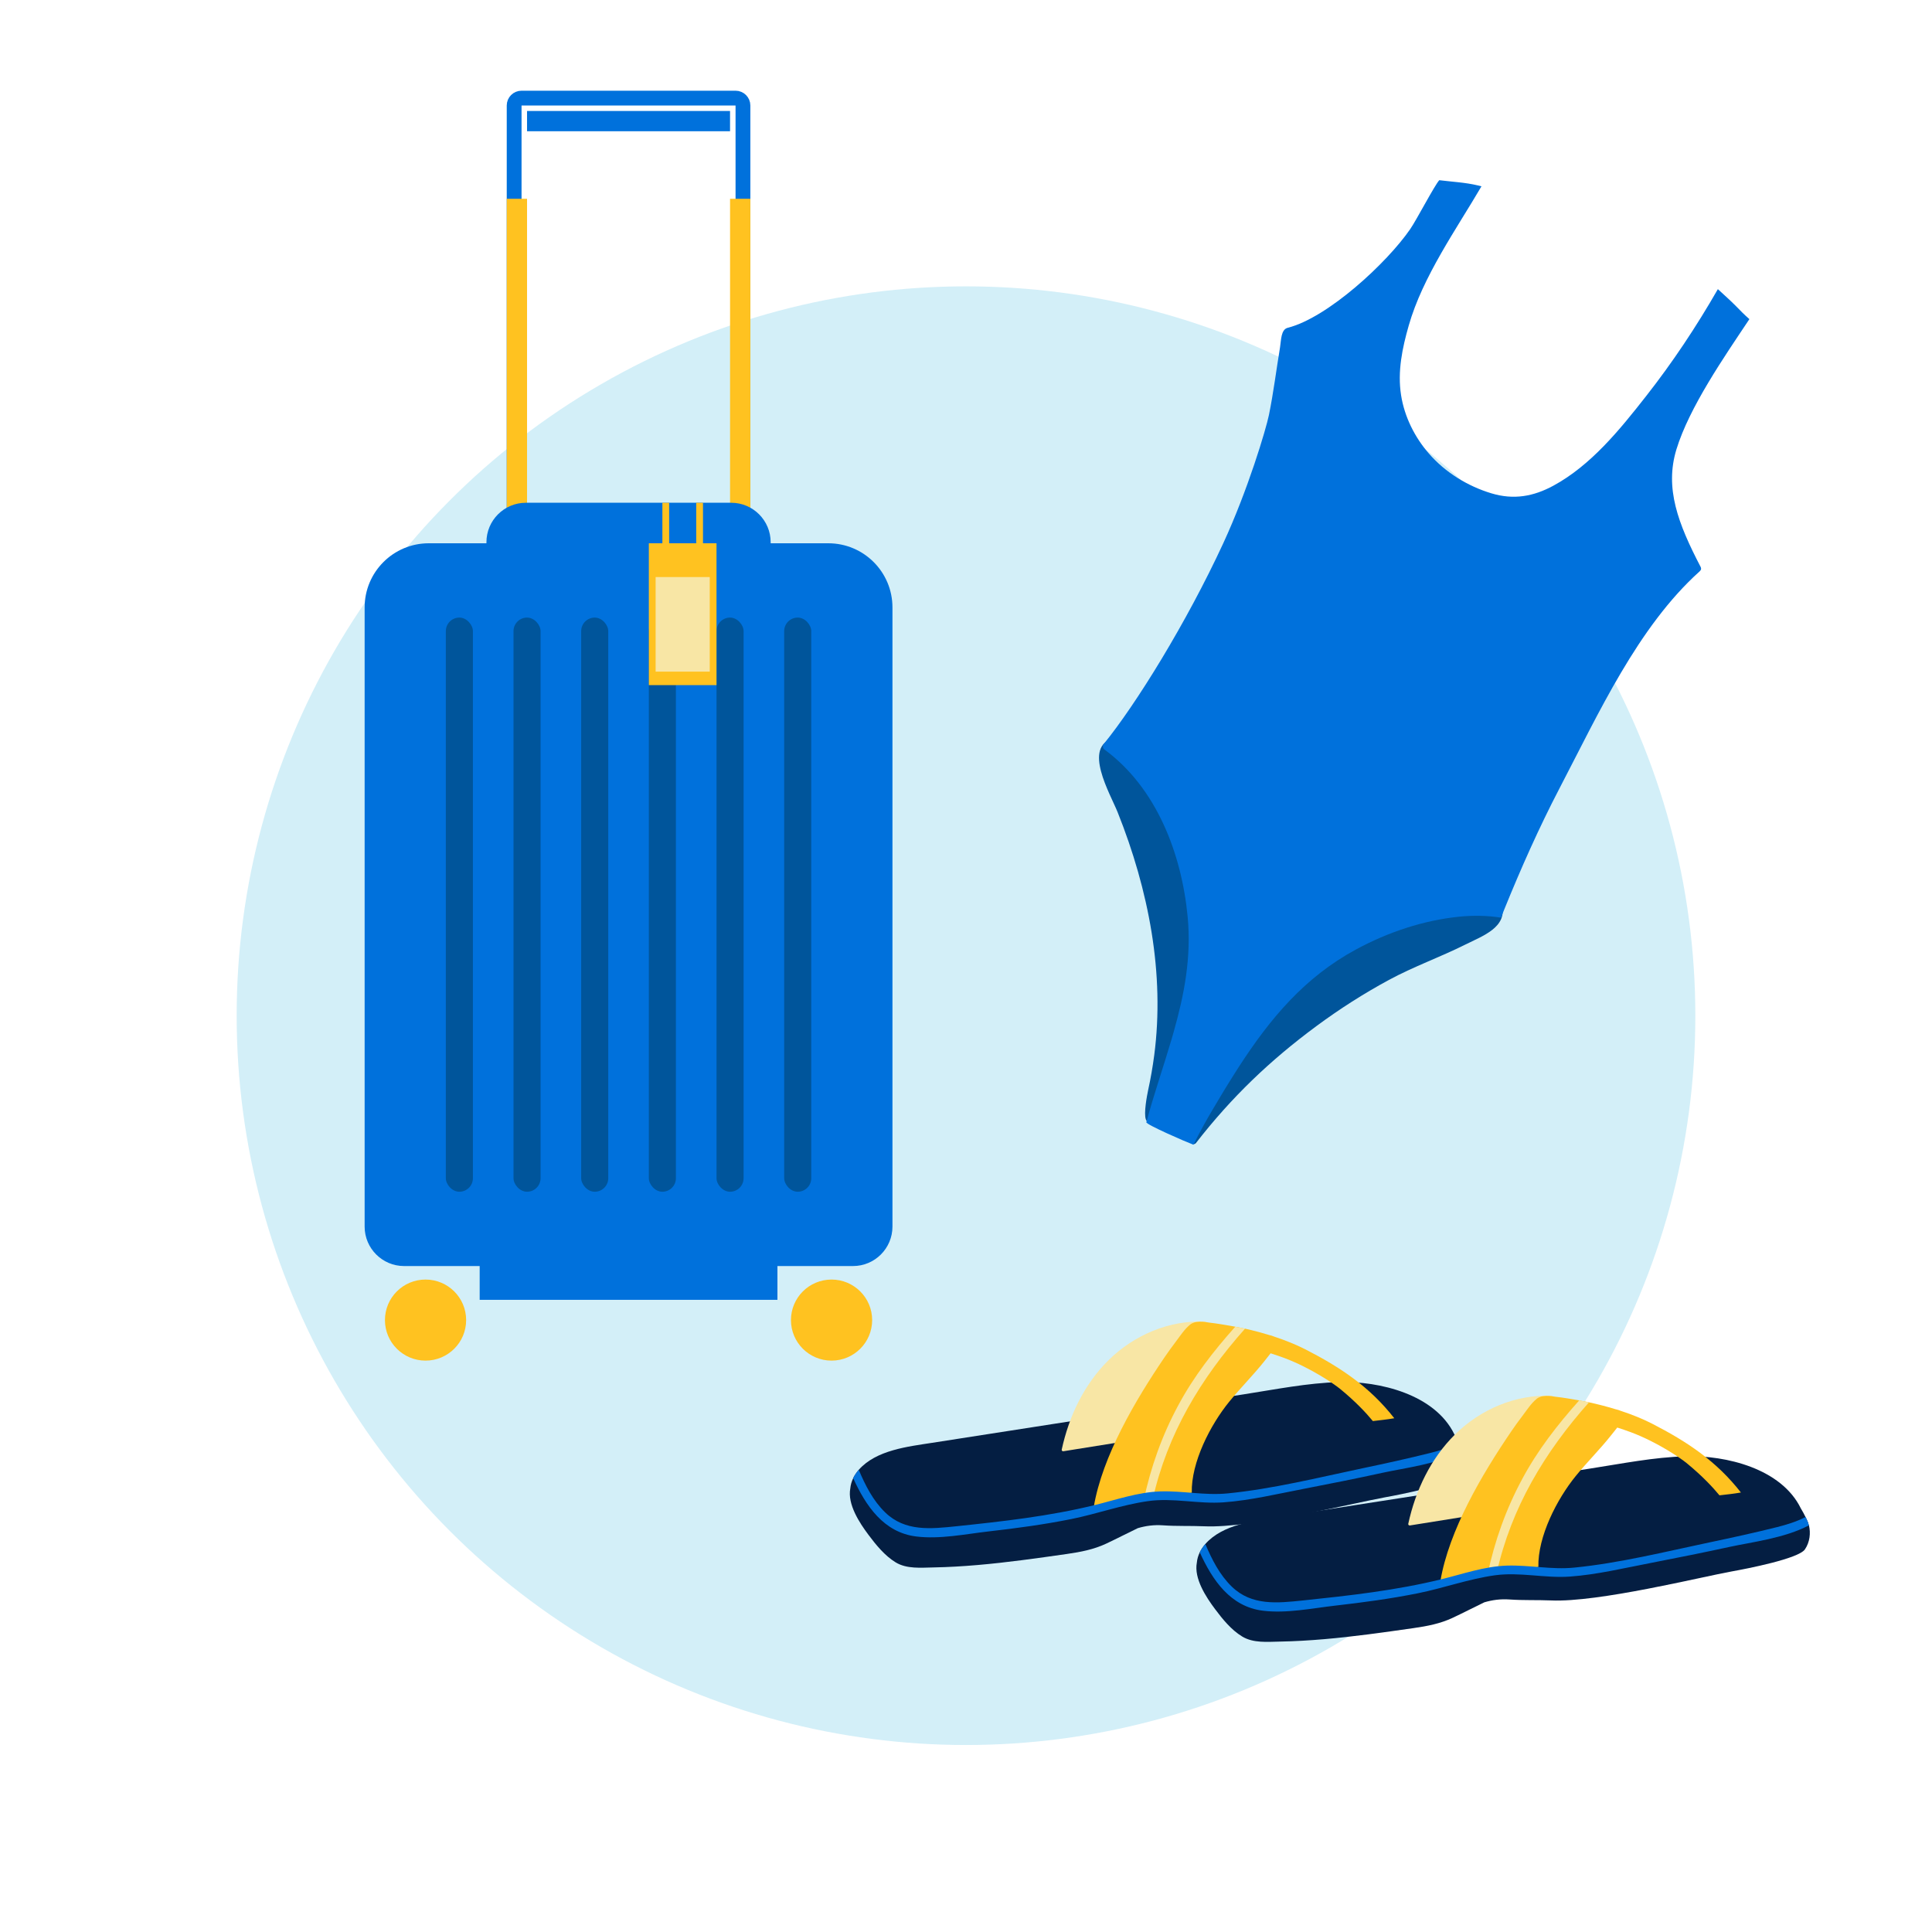 <?xml version="1.0" encoding="UTF-8"?> <svg xmlns="http://www.w3.org/2000/svg" width="200" height="200" viewBox="0 0 200 200" fill="none"><circle cx="100" cy="105.143" r="75.5" fill="#D3EFF8"></circle><path d="M37.747 62.881C37.747 59.213 40.72 56.24 44.387 56.24H85.746C89.414 56.24 92.387 59.213 92.387 62.881V126.975C92.387 129.231 90.558 131.061 88.301 131.061H41.833C39.577 131.061 37.747 129.231 37.747 126.975V62.881Z" fill="#0071DC"></path><ellipse cx="44.052" cy="136.655" rx="4.203" ry="4.196" fill="#FFC220"></ellipse><ellipse cx="86.082" cy="136.655" rx="4.203" ry="4.196" fill="#FFC220"></ellipse><rect x="49.656" y="128.963" width="30.823" height="5.594" fill="#0071DC"></rect><rect x="46.153" y="63.932" width="2.802" height="59.437" rx="1.401" fill="#00559B"></rect><rect x="53.158" y="63.932" width="2.802" height="59.437" rx="1.401" fill="#00559B"></rect><rect x="60.164" y="63.932" width="2.802" height="59.437" rx="1.401" fill="#00559B"></rect><rect x="67.168" y="63.932" width="2.802" height="59.437" rx="1.401" fill="#00559B"></rect><rect x="74.174" y="63.932" width="2.802" height="59.437" rx="1.401" fill="#00559B"></rect><rect x="81.179" y="63.932" width="2.802" height="59.437" rx="1.401" fill="#00559B"></rect><path d="M53.99 10.156H76.144C76.567 10.157 76.91 10.499 76.91 10.922V56.872H53.224V10.922C53.224 10.499 53.567 10.156 53.99 10.156Z" stroke="#0071DC" stroke-width="1.532"></path><path d="M52.458 20.578V57.638H77.676V20.578H75.575V55.541H54.559V20.578H52.458Z" fill="#FFC220"></path><path d="M50.356 56.131C50.356 53.874 52.186 52.045 54.443 52.045H75.691C77.948 52.045 79.778 53.874 79.778 56.131V62.534H50.356V56.131Z" fill="#0071DC"></path><rect x="54.559" y="11.488" width="21.015" height="2.098" fill="#0071DC"></rect><rect x="67.168" y="56.24" width="7.005" height="14.684" fill="#FFC220"></rect><rect x="67.87" y="59.737" width="5.604" height="9.79" fill="#F8E6A5"></rect><rect x="68.57" y="52.045" width="0.701" height="4.196" fill="#FFC220"></rect><rect x="72.072" y="52.045" width="0.701" height="4.196" fill="#FFC220"></rect><path d="M155.472 93.612C154.769 90.835 150.731 87.953 148.824 86.089C144.183 81.558 138.963 77.229 132.763 75.798C129.913 75.139 126.963 75.19 124.245 76.121C122.822 76.606 121.599 77.32 120.518 78.22C118.983 77.315 117.365 76.66 115.647 76.268C115.481 76.231 115.366 76.306 115.303 76.425C112.007 77.254 114.936 82.178 115.699 84.086C117.304 88.1 118.527 92.279 119.216 96.536C119.898 100.76 120.033 105.047 119.487 109.226C119.327 110.44 119.119 111.64 118.859 112.83C118.733 113.424 118.387 115.237 118.617 115.879C118.862 116.562 119.699 116.102 120.201 116.546C121.1 117.34 122.343 117.661 123.31 118.356C123.479 118.478 123.688 118.478 123.819 118.309C127.513 113.551 131.494 109.758 136.264 106.23C138.661 104.456 141.174 102.852 143.783 101.44C146.351 100.052 149.086 99.086 151.684 97.785C153.529 96.864 156.08 95.988 155.474 93.608L155.472 93.612Z" fill="#00559B"></path><path d="M175.99 59.093C175.977 59.12 175.955 59.144 175.924 59.167C169.549 64.909 165.487 73.85 161.435 81.616C159.319 85.678 157.449 89.885 155.716 94.158C155.603 94.438 155.492 94.715 155.38 94.995C153.937 94.766 152.465 94.756 151.066 94.894C147.32 95.274 143.661 96.508 140.365 98.293C135.042 101.173 131.493 105.434 128.269 110.403C128.129 110.621 127.988 110.839 127.852 111.058C127.086 112.258 126.336 113.505 125.584 114.775C124.867 115.984 124.178 117.226 123.545 118.501C122.828 118.238 118.605 116.403 118.669 116.172C119.464 113.232 120.457 110.394 121.295 107.535C121.365 107.292 121.435 107.059 121.501 106.814C122.585 102.996 123.342 99.129 122.948 94.924C122.329 88.365 119.701 81.513 114.316 77.581C114.155 77.463 114.127 77.182 114.243 77.035C117.582 72.943 122.83 64.46 126.627 56.249C129.188 50.709 131.054 44.445 131.362 42.949C131.833 40.633 132.121 38.292 132.508 35.959C132.628 35.216 132.594 34.112 133.303 33.933C137.448 32.888 143.586 27.206 145.984 23.718C146.662 22.728 148.5 19.195 148.993 18.654C150.32 18.822 151.671 18.879 152.998 19.197C153.119 19.227 153.24 19.257 153.362 19.287C150.752 23.745 147.273 28.638 145.828 33.713C145.17 36.015 144.65 38.452 145.04 40.916C145.39 43.142 146.442 45.244 147.898 46.927C149.63 48.93 151.965 50.337 154.382 51.067C156.706 51.77 158.752 51.39 160.799 50.282C164.692 48.171 167.667 44.499 170.412 40.997C173.143 37.516 175.609 33.81 177.834 29.932C178.472 30.525 179.122 31.095 179.703 31.685C180.343 32.333 180.434 32.446 181.097 33.037C178.465 36.983 174.874 42.166 173.54 46.528C172.32 50.537 173.706 54.192 176.051 58.69C176.136 58.863 176.097 59.004 175.996 59.091L175.99 59.093Z" fill="#0071DC"></path><path d="M151.38 150.223C151.328 150.006 151.249 149.799 151.154 149.601C151.119 149.525 151.077 149.445 151.034 149.36C150.898 149.087 150.738 148.772 150.551 148.473C148.537 144.341 142.804 142.955 138.635 143.074C135.328 143.165 132.038 143.831 128.769 144.338C125.111 144.907 121.459 145.475 117.801 146.043C110.693 147.148 103.581 148.258 96.473 149.363C93.999 149.748 90.701 150.109 88.907 152.146C88.663 152.428 88.467 152.719 88.329 153.007C88.155 153.365 88.056 153.721 88.022 154.085C87.712 155.723 88.974 157.647 89.907 158.889C90.672 159.916 91.6 161.056 92.713 161.732C93.866 162.437 95.338 162.282 96.634 162.26C99.698 162.202 102.745 161.898 105.785 161.509C107.347 161.305 108.907 161.09 110.465 160.864C111.871 160.661 113.21 160.406 114.506 159.8C115.607 159.283 116.684 158.723 117.784 158.195C118.6 157.954 119.442 157.836 120.376 157.9C121.826 158.003 123.236 157.939 124.69 158.001C129.583 158.216 140.205 155.572 143.399 154.997C144.949 154.719 150.317 153.68 150.971 152.715C151.481 151.969 151.585 151.028 151.385 150.216L151.38 150.223Z" fill="#041E42"></path><path d="M124.744 136.814C121.02 136.649 117.394 138.206 114.755 140.807C112.221 143.31 110.654 146.617 109.908 150.069C109.887 150.159 109.989 150.253 110.078 150.233L120.149 148.619C121.145 148.35 118.323 148.005 119.319 147.735C119.84 147.594 120.36 147.453 120.881 147.312C121.179 147.229 121.565 147.185 121.824 146.999C122.364 146.618 122.534 145.551 122.762 144.959C123.122 144.03 123.498 143.097 123.832 142.154C124.122 141.333 124.374 140.49 124.502 139.626C124.562 139.212 124.592 138.785 124.583 138.365C124.576 138.181 124.565 138.004 124.548 137.822C124.534 137.738 124.52 137.653 124.513 137.573C124.528 137.484 124.517 137.417 124.484 137.353C124.54 137.344 124.592 137.307 124.609 137.235C124.612 137.217 124.615 137.199 124.618 137.181C124.626 137.157 124.616 137.13 124.606 137.108C124.635 137.109 124.67 137.109 124.699 137.11C124.891 137.12 124.925 136.826 124.733 136.816L124.744 136.814Z" fill="#F8E6A5"></path><path d="M135.122 139.68C134.159 139.188 133.055 138.746 131.914 138.369C131.746 138.292 131.558 138.241 131.366 138.197C130.114 137.808 128.835 137.505 127.676 137.303C126.85 137.159 126 137.006 125.152 136.911C124.731 136.84 124.277 136.785 123.877 136.849C123.872 136.85 123.866 136.851 123.861 136.852C123.821 136.858 123.787 136.864 123.754 136.869C123.708 136.876 123.67 136.888 123.626 136.901C123.472 136.949 123.333 137.017 123.204 137.119C122.621 137.588 122.149 138.322 121.701 138.914C121.3 139.44 120.918 139.975 120.543 140.52C117.548 144.934 114.115 150.73 113.226 155.996L123.372 154.532C123.3 151.378 125.296 147.505 127.236 145.121C128.419 143.666 129.755 142.343 130.917 140.874C131.104 140.636 131.317 140.377 131.532 140.094C132.006 140.243 132.477 140.405 132.937 140.573C135.672 141.597 138.08 143.25 138.725 143.776C140.347 145.105 141.429 146.272 142.118 147.109C142.861 147.024 143.599 146.941 144.336 146.817C141.799 143.567 138.759 141.541 135.116 139.676L135.122 139.68Z" fill="#FFC220"></path><path d="M128.892 137.536C124.286 142.716 120.843 148.444 119.328 155.215L118.391 155.353C119.11 151.911 120.299 148.583 121.973 145.479C123.574 142.49 125.63 139.855 127.873 137.341C127.903 137.348 127.926 137.35 127.951 137.358C128.254 137.413 128.57 137.472 128.893 137.542L128.892 137.536Z" fill="#F8E6A5"></path><path d="M151.38 150.223C148.883 151.547 145.392 151.968 143.188 152.448C140.453 153.048 137.71 153.592 134.959 154.125C132.224 154.65 129.46 155.318 126.679 155.521C124.053 155.717 121.447 155.025 118.832 155.398C116.154 155.775 113.561 156.717 110.908 157.251C108.071 157.822 105.198 158.207 102.327 158.534C99.917 158.81 97.301 159.357 94.867 159.059C91.48 158.649 89.627 155.884 88.318 153.015C88.462 152.72 88.653 152.436 88.897 152.154C89.576 153.761 90.38 155.353 91.637 156.567C93.703 158.57 96.364 158.271 99.018 157.996C103.807 157.494 108.615 156.96 113.306 155.81C115.557 155.259 117.776 154.47 120.109 154.391C122.448 154.316 124.725 154.829 127.074 154.597C131.76 154.135 136.464 152.96 141.064 151.992C143.411 151.5 145.755 150.986 148.077 150.406C149.021 150.168 150.091 149.852 151.028 149.355C151.07 149.441 151.112 149.521 151.147 149.596C151.242 149.789 151.322 150.001 151.374 150.218L151.38 150.223Z" fill="#0071DC"></path><path d="M187.255 157.905C187.203 157.688 187.123 157.481 187.028 157.283C186.993 157.208 186.951 157.128 186.908 157.042C186.772 156.769 186.612 156.454 186.425 156.155C184.412 152.024 178.679 150.637 174.509 150.757C171.202 150.848 167.912 151.513 164.643 152.02C160.985 152.589 157.333 153.157 153.675 153.726C146.567 154.83 139.455 155.941 132.347 157.045C129.873 157.43 126.575 157.791 124.781 159.829C124.538 160.11 124.342 160.402 124.203 160.69C124.029 161.047 123.93 161.404 123.896 161.767C123.587 163.405 124.848 165.329 125.781 166.572C126.546 167.599 127.474 168.738 128.587 169.409C129.745 170.113 131.211 169.959 132.507 169.936C135.571 169.879 138.619 169.575 141.658 169.186C143.22 168.982 144.78 168.767 146.338 168.54C147.744 168.338 149.084 168.083 150.379 167.477C151.48 166.959 152.557 166.4 153.657 165.871C154.473 165.631 155.315 165.513 156.25 165.577C157.699 165.68 159.11 165.616 160.564 165.677C165.457 165.893 176.078 163.249 179.273 162.673C180.823 162.396 186.19 161.357 186.844 160.391C187.354 159.645 187.458 158.704 187.259 157.893L187.255 157.905Z" fill="#041E42"></path><path d="M160.618 144.497C156.895 144.331 153.268 145.888 150.629 148.489C148.095 150.992 146.528 154.299 145.782 157.752C145.762 157.842 145.863 157.935 145.952 157.915L156.023 156.301C157.019 156.032 154.197 155.687 155.194 155.417C155.714 155.276 156.234 155.135 156.755 154.994C157.054 154.911 157.439 154.867 157.698 154.681C158.238 154.3 158.408 153.233 158.637 152.642C159.002 151.711 159.372 150.779 159.706 149.836C159.997 149.015 160.248 148.172 160.376 147.308C160.436 146.894 160.466 146.468 160.457 146.048C160.45 145.864 160.439 145.686 160.422 145.504C160.408 145.42 160.395 145.335 160.388 145.256C160.402 145.167 160.391 145.099 160.358 145.035C160.414 145.026 160.466 144.989 160.484 144.917C160.486 144.899 160.489 144.881 160.492 144.863C160.5 144.839 160.49 144.812 160.481 144.79C160.51 144.791 160.544 144.792 160.573 144.793C160.766 144.802 160.799 144.508 160.607 144.498L160.618 144.497Z" fill="#F8E6A5"></path><path d="M180.217 154.504C179.481 154.633 178.736 154.712 177.999 154.796C177.31 153.959 176.222 152.793 174.605 151.463C173.967 150.942 171.558 149.283 168.818 148.26C168.358 148.092 167.893 147.929 167.418 147.78C167.203 148.057 166.991 148.322 166.803 148.554C165.635 150.03 164.304 151.346 163.116 152.802C161.176 155.187 159.18 159.059 159.252 162.213L154.932 162.836L153.996 162.975L149.107 163.683C149.99 158.418 153.422 152.617 156.424 148.207C156.792 147.657 157.181 147.127 157.582 146.601C158.03 146.009 158.501 145.269 159.084 144.8C159.207 144.7 159.352 144.63 159.506 144.582C159.544 144.571 159.588 144.558 159.628 144.551C159.667 144.545 159.701 144.54 159.74 144.533L159.763 144.53C160.163 144.466 160.611 144.521 161.032 144.592C161.855 144.68 162.682 144.83 163.478 144.968C163.508 144.975 163.532 144.977 163.556 144.985C163.86 145.04 164.175 145.099 164.498 145.169C165.39 145.361 166.33 145.603 167.247 145.884C167.439 145.928 167.621 145.98 167.795 146.056C168.934 146.428 170.04 146.875 171.003 147.367C174.646 149.233 177.685 151.253 180.223 154.509L180.217 154.504Z" fill="#FFC220"></path><path d="M164.497 145.163C159.892 150.344 156.448 156.071 154.933 162.842L153.997 162.98C154.716 159.538 155.904 156.211 157.579 153.106C159.179 150.117 161.235 147.483 163.478 144.968C163.508 144.975 163.532 144.977 163.556 144.985C163.86 145.04 164.175 145.099 164.498 145.169L164.497 145.163Z" fill="#F8E6A5"></path><path d="M187.255 157.905C184.758 159.23 181.267 159.65 179.062 160.131C176.326 160.725 173.584 161.274 170.833 161.808C168.098 162.332 165.334 163.001 162.553 163.204C159.927 163.399 157.321 162.708 154.706 163.08C152.028 163.458 149.435 164.399 146.783 164.934C143.945 165.504 141.072 165.889 138.202 166.216C135.791 166.493 133.175 167.039 130.747 166.741C127.36 166.33 125.507 163.566 124.198 160.696C124.342 160.402 124.533 160.117 124.776 159.835C125.456 161.442 126.26 163.035 127.517 164.249C129.583 166.251 132.244 165.952 134.898 165.677C139.687 165.175 144.494 164.642 149.186 163.491C151.437 162.94 153.656 162.151 155.988 162.072C158.328 161.998 160.605 162.511 162.954 162.279C167.64 161.817 172.344 160.641 176.943 159.673C179.291 159.181 181.635 158.667 183.956 158.087C184.9 157.849 185.97 157.533 186.908 157.037C186.95 157.122 186.992 157.202 187.027 157.277C187.121 157.47 187.202 157.683 187.254 157.9L187.255 157.905Z" fill="#0071DC"></path></svg> 